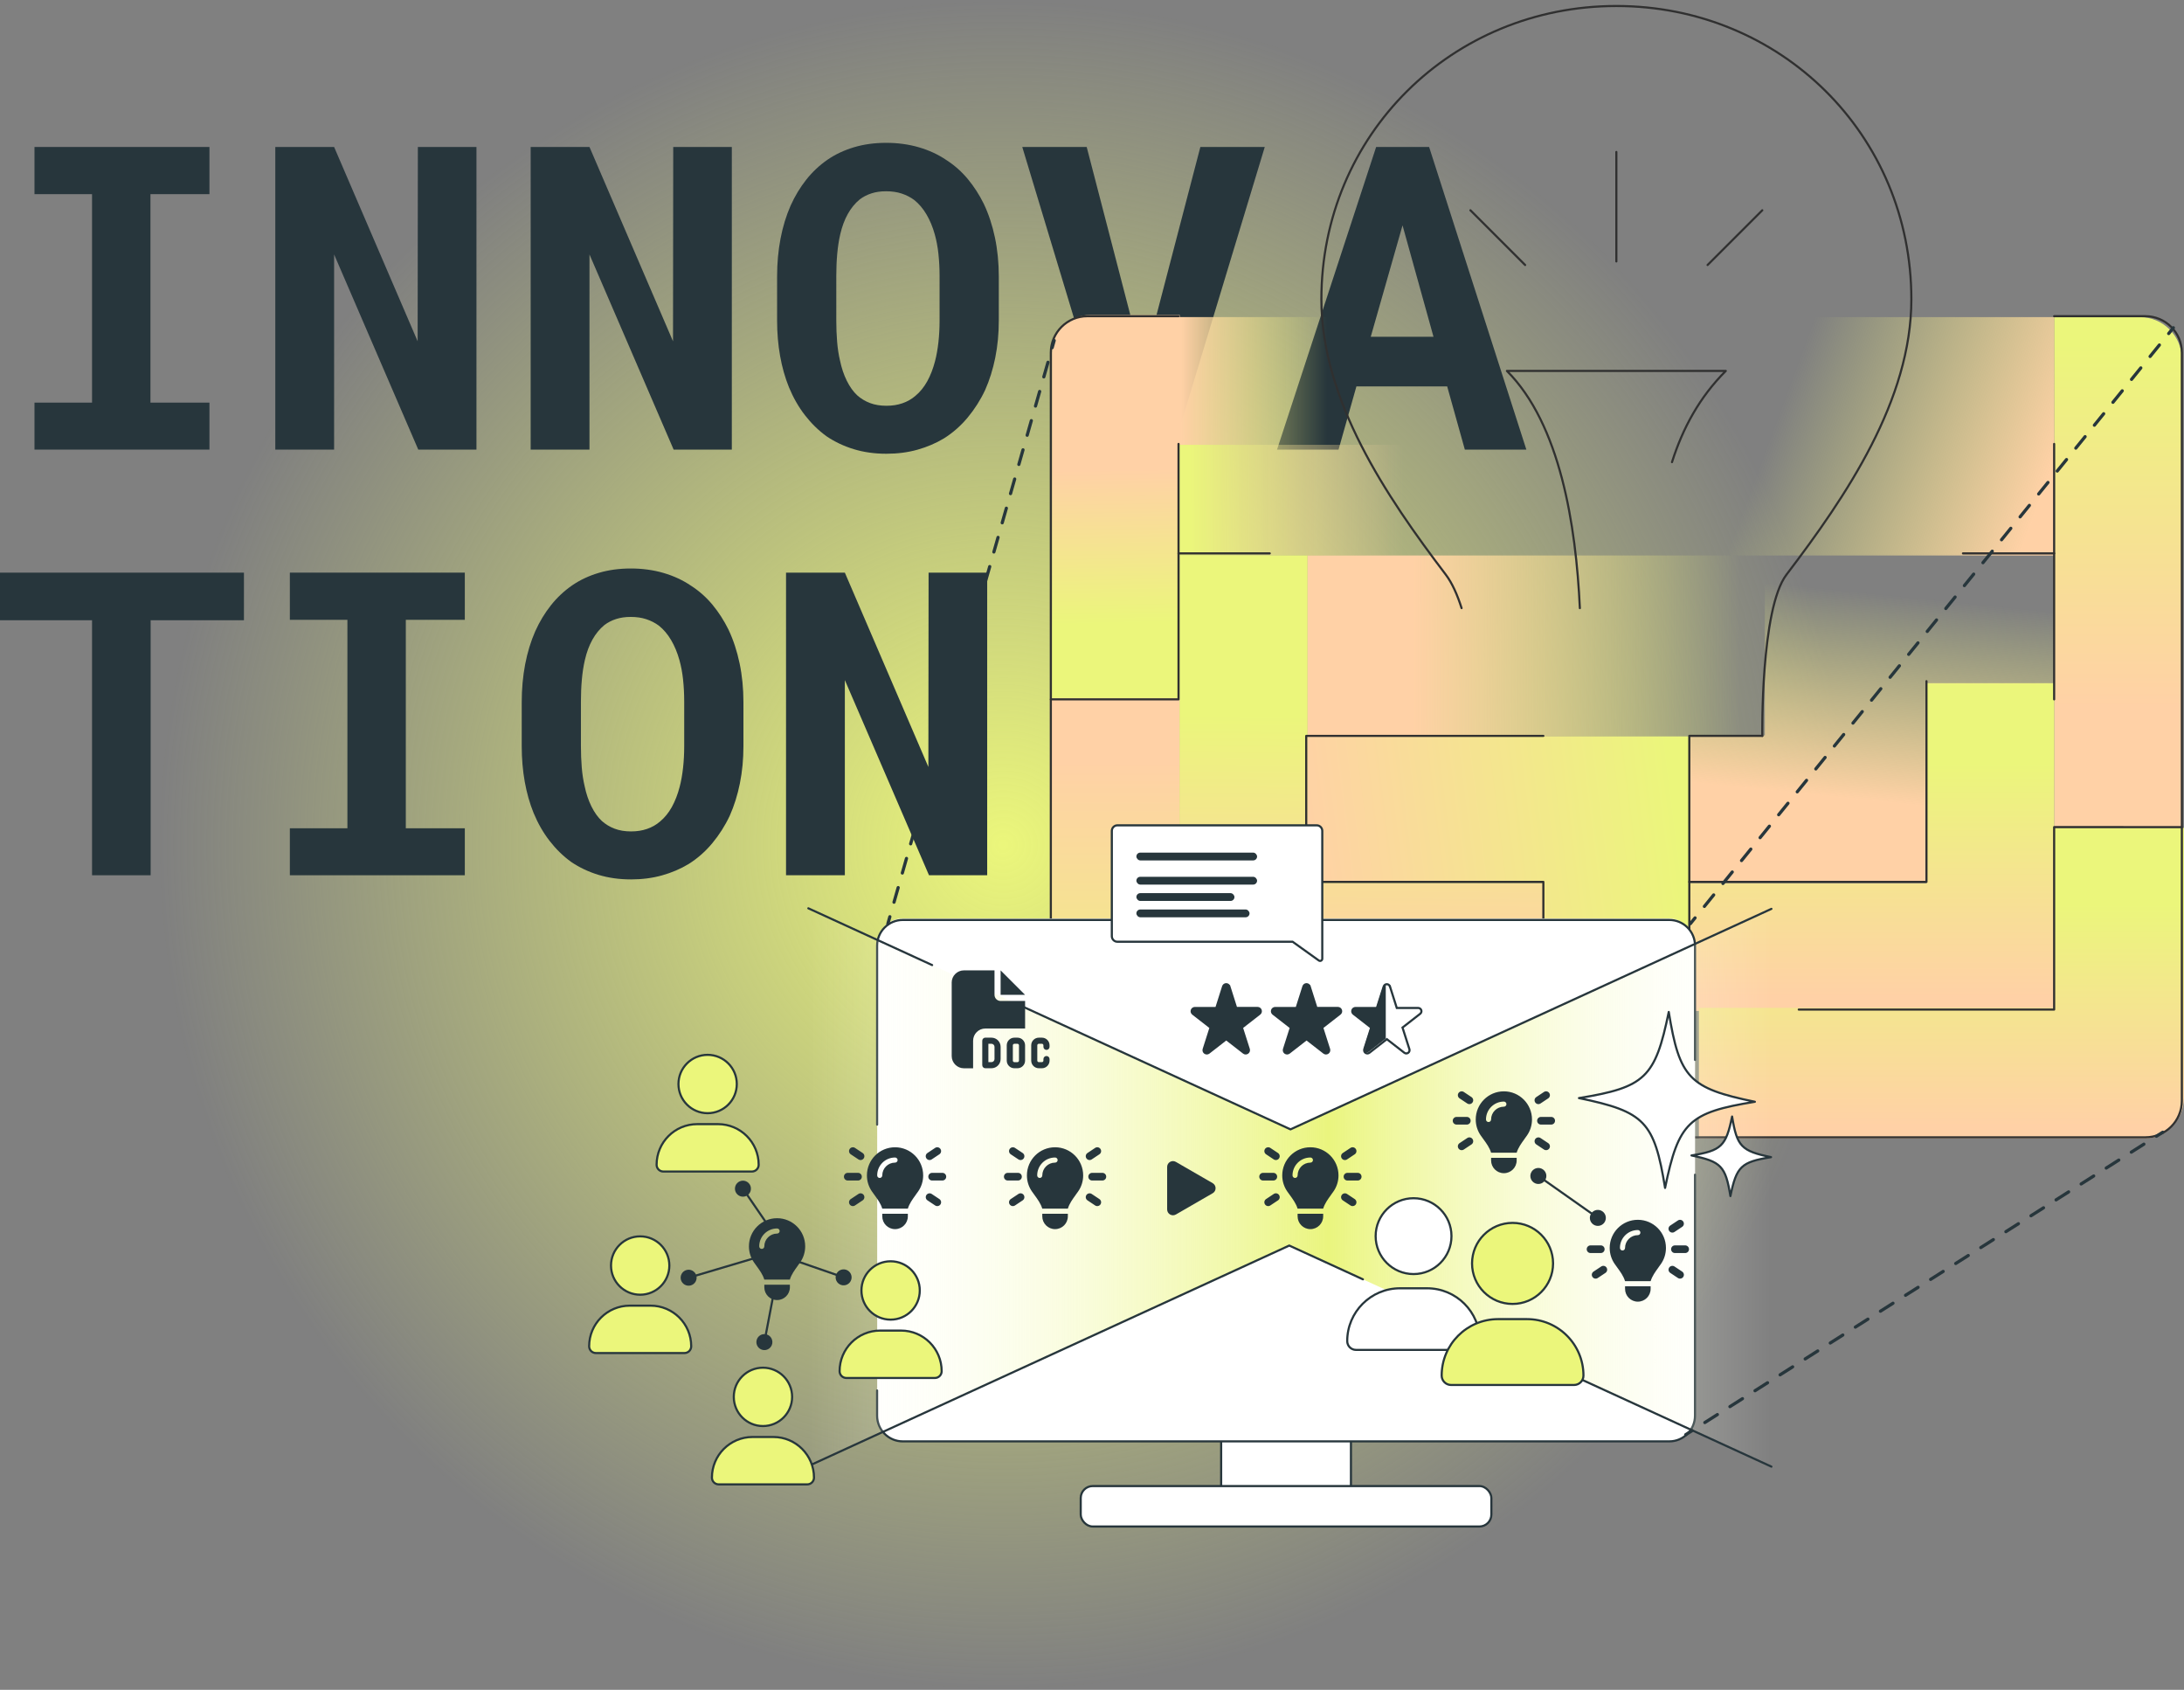 <svg xmlns="http://www.w3.org/2000/svg" xmlns:xlink="http://www.w3.org/1999/xlink" xmlns:i="http://ns.adobe.com/AdobeIllustrator/10.0/" id="Ebene_1" data-name="Ebene 1" viewBox="0 0 1026.46 794"><rect x="0" y="0" width="1026.46" height="794" fill="#808080" stroke="none"/><defs><style>      .cls-1 {        fill: url(#Unbenannter_Verlauf_36-2);      }      .cls-1, .cls-2, .cls-3, .cls-4, .cls-5, .cls-6, .cls-7, .cls-8, .cls-9, .cls-10, .cls-11, .cls-12, .cls-13, .cls-14, .cls-15, .cls-16 {        stroke-width: 0px;      }      .cls-2 {        fill: url(#Unbenannter_Verlauf_36-4);      }      .cls-3 {        fill: url(#Unbenannter_Verlauf_36-3);      }      .cls-4 {        fill: url(#Unbenannter_Verlauf_44-2);      }      .cls-5 {        fill: url(#Unbenannter_Verlauf_44-3);      }      .cls-17, .cls-18, .cls-19, .cls-20, .cls-21, .cls-22, .cls-23, .cls-24, .cls-25, .cls-26, .cls-27 {        stroke: #27363c;      }      .cls-17, .cls-20, .cls-23, .cls-24, .cls-26 {        stroke-miterlimit: 10;      }      .cls-17, .cls-6 {        fill: #27363c;      }      .cls-18, .cls-28, .cls-19, .cls-20, .cls-21, .cls-22, .cls-25, .cls-26 {        fill: none;      }      .cls-18, .cls-28, .cls-19, .cls-20, .cls-21, .cls-22, .cls-25, .cls-27 {        stroke-linecap: round;      }      .cls-18, .cls-28, .cls-19, .cls-21, .cls-22, .cls-25, .cls-27 {        stroke-linejoin: round;      }      .cls-18, .cls-19, .cls-21, .cls-25 {        stroke-width: 1.5px;      }      .cls-28 {        stroke: #303030;      }      .cls-19 {        stroke-dasharray: 0 0 6.93 6.93;      }      .cls-7 {        fill: url(#Unbenannter_Verlauf_8_Kopie);      }      .cls-21 {        stroke-dasharray: 0 0 6.98 6.98;      }      .cls-23, .cls-16, .cls-27 {        fill: #fff;      }      .cls-24 {        fill: #ebf67b;      }      .cls-8 {        fill: url(#Unbenannter_Verlauf_58);      }      .cls-9 {        fill: url(#Unbenannter_Verlauf_51);      }      .cls-10 {        fill: url(#Unbenannter_Verlauf_59);      }      .cls-11 {        fill: url(#Unbenannter_Verlauf_44);      }      .cls-12 {        fill: url(#Unbenannter_Verlauf_46);      }      .cls-13 {        fill: url(#Unbenannter_Verlauf_49);      }      .cls-14 {        fill: url(#Unbenannter_Verlauf_35);      }      .cls-15 {        fill: url(#Unbenannter_Verlauf_36);      }      .cls-25 {        stroke-dasharray: 0 0 7.13 7.13;      }    </style><radialGradient id="Unbenannter_Verlauf_8_Kopie" data-name="Unbenannter Verlauf 8 Kopie" cx="471.46" cy="397" fx="471.46" fy="397" r="397" gradientUnits="userSpaceOnUse"><stop offset="0" stop-color="#ebf67b"></stop><stop offset="1" stop-color="#ebf67b" stop-opacity="0"></stop></radialGradient><linearGradient id="Unbenannter_Verlauf_44" data-name="Unbenannter Verlauf 44" x1="3194.45" y1="2911.03" x2="3194.45" y2="3064.38" gradientTransform="translate(-2472.99 -2703.99)" gradientUnits="userSpaceOnUse"><stop offset="0" stop-color="#ebf67b" stop-opacity="0"></stop><stop offset="1" stop-color="#ffd1a6"></stop></linearGradient><linearGradient id="Unbenannter_Verlauf_36" data-name="Unbenannter Verlauf 36" x1="525.47" y1="293.17" x2="524.14" y2="220.49" gradientUnits="userSpaceOnUse"><stop offset="0" stop-color="#ebf67b"></stop><stop offset="1" stop-color="#ffd1a6"></stop></linearGradient><linearGradient id="Unbenannter_Verlauf_49" data-name="Unbenannter Verlauf 49" x1="2978.95" y1="2884.08" x2="2978.95" y2="2970.78" gradientTransform="translate(-2365.99 -2733.99)" gradientUnits="userSpaceOnUse"><stop offset=".21" stop-color="#ebf67b" stop-opacity="0"></stop><stop offset="1" stop-color="#ffd1a6"></stop></linearGradient><linearGradient id="Unbenannter_Verlauf_51" data-name="Unbenannter Verlauf 51" x1="559.16" y1="235" x2="659.55" y2="235" gradientUnits="userSpaceOnUse"><stop offset="0" stop-color="#ebf67b"></stop><stop offset="1" stop-color="#ffd1a6" stop-opacity="0"></stop></linearGradient><linearGradient id="Unbenannter_Verlauf_36-2" data-name="Unbenannter Verlauf 36" x1="995.46" y1="160.83" x2="995.46" y2="332.8" xlink:href="#Unbenannter_Verlauf_36"></linearGradient><linearGradient id="Unbenannter_Verlauf_44-2" data-name="Unbenannter Verlauf 44" x1="837.34" y1="190.35" x2="958.85" y2="235.29" gradientTransform="matrix(1,0,0,1,0,0)" xlink:href="#Unbenannter_Verlauf_44"></linearGradient><linearGradient id="Unbenannter_Verlauf_46" data-name="Unbenannter Verlauf 46" x1="879.96" y1="358.55" x2="879.96" y2="468.9" gradientUnits="userSpaceOnUse"><stop offset="0" stop-color="#ebf67b"></stop><stop offset="1" stop-color="#ffd1a6"></stop></linearGradient><linearGradient id="Unbenannter_Verlauf_44-3" data-name="Unbenannter Verlauf 44" x1="885.52" y1="279.24" x2="875.6" y2="376" gradientTransform="matrix(1,0,0,1,0,0)" xlink:href="#Unbenannter_Verlauf_44"></linearGradient><linearGradient id="Unbenannter_Verlauf_36-3" data-name="Unbenannter Verlauf 36" x1="611.46" y1="513.01" x2="611.46" y2="357.92" xlink:href="#Unbenannter_Verlauf_36"></linearGradient><linearGradient id="Unbenannter_Verlauf_59" data-name="Unbenannter Verlauf 59" x1="641.82" y1="336.36" x2="640.45" y2="455.81" gradientUnits="userSpaceOnUse"><stop offset="0" stop-color="#ebf67b"></stop><stop offset="1" stop-color="#ffd1a6"></stop></linearGradient><linearGradient id="Unbenannter_Verlauf_36-4" data-name="Unbenannter Verlauf 36" x1="912.46" y1="424.6" x2="912.46" y2="529.22" xlink:href="#Unbenannter_Verlauf_36"></linearGradient><linearGradient id="Unbenannter_Verlauf_58" data-name="Unbenannter Verlauf 58" x1="789.62" y1="392.36" x2="614.18" y2="414.29" gradientUnits="userSpaceOnUse"><stop offset="0" stop-color="#ebf67b"></stop><stop offset="1" stop-color="#ffd1a6"></stop></linearGradient><linearGradient id="Unbenannter_Verlauf_35" data-name="Unbenannter Verlauf 35" x1="379.91" y1="557.95" x2="832.55" y2="557.95" gradientUnits="userSpaceOnUse"><stop offset="0" stop-color="#fff" stop-opacity="0"></stop><stop offset=".54" stop-color="#eaf57e"></stop><stop offset="1" stop-color="#fff" stop-opacity="0"></stop></linearGradient></defs><circle class="cls-7" cx="471.46" cy="397" r="397"></circle><g><path class="cls-6" d="M98.44,69.06v22.17h-27.73v97.95h27.73v22.07H16.21v-22.07h27.05v-97.95h-27.05v-22.17h82.23Z"></path><path class="cls-6" d="M196.58,211.25l-39.55-91.7v91.7h-27.64V69.06h27.64l39.26,91.31.1-91.31h27.54v142.19h-27.34Z"></path><path class="cls-6" d="M316.6,211.25l-39.55-91.7v91.7h-27.64V69.06h27.64l39.26,91.31.1-91.31h27.54v142.19h-27.34Z"></path><path class="cls-6" d="M467.77,168.04c-1.11,5.5-2.7,10.6-4.79,15.28-2.21,4.69-4.95,8.98-8.2,12.89-3.26,3.91-6.97,7.16-11.13,9.77-3.78,2.28-7.93,4.05-12.45,5.32-4.53,1.27-9.39,1.9-14.6,1.9-5.53,0-10.64-.72-15.33-2.15s-8.95-3.45-12.79-6.05c-3.78-2.73-7.16-6.04-10.16-9.91-3-3.87-5.5-8.25-7.52-13.13-1.82-4.49-3.21-9.38-4.15-14.65-.94-5.27-1.42-10.84-1.42-16.7v-20.7c0-6.25.54-12.17,1.61-17.77,1.07-5.6,2.65-10.77,4.74-15.53,2.02-4.49,4.48-8.56,7.37-12.21,2.9-3.65,6.23-6.77,10.01-9.38,3.71-2.54,7.88-4.49,12.5-5.86,4.62-1.37,9.63-2.05,15.04-2.05s10.6.7,15.38,2.1c4.79,1.4,9.1,3.4,12.94,6.01,3.84,2.47,7.21,5.47,10.11,8.98,2.9,3.52,5.39,7.39,7.47,11.62,2.28,4.82,4.02,10.09,5.22,15.82,1.2,5.73,1.81,11.82,1.81,18.26v20.7c0,6.12-.55,11.93-1.66,17.43ZM441.06,119.31c-.36-3.29-.93-6.33-1.71-9.13-.98-3.52-2.28-6.66-3.91-9.42-1.63-2.77-3.55-5.03-5.76-6.79-1.76-1.3-3.73-2.31-5.91-3.03-2.18-.72-4.61-1.07-7.28-1.07s-4.83.33-6.88.98c-2.05.65-3.89,1.6-5.52,2.83-2.21,1.82-4.09,4.1-5.62,6.84-1.53,2.73-2.72,5.92-3.56,9.57-.65,2.8-1.12,5.86-1.42,9.18s-.44,6.8-.44,10.45v20.9c0,3.45.13,6.77.39,9.96.26,3.19.72,6.15,1.37,8.89.72,3.45,1.77,6.59,3.17,9.42,1.4,2.83,3.04,5.13,4.93,6.88,1.76,1.56,3.76,2.77,6.01,3.61,2.25.85,4.8,1.27,7.67,1.27s5.24-.39,7.52-1.17c2.28-.78,4.3-1.92,6.05-3.42,2.21-1.82,4.08-4.12,5.62-6.88,1.53-2.77,2.75-5.91,3.66-9.42.72-2.73,1.25-5.73,1.61-8.98.36-3.25.54-6.64.54-10.16v-20.9c0-3.65-.18-7.11-.54-10.4Z"></path><path class="cls-6" d="M480.47,69.06h30.27l24.12,92.87,2.44,9.57,2.64-9.67,24.22-92.77h30.27l-43.07,142.19h-27.93l-42.97-142.19Z"></path><path class="cls-6" d="M637.5,181.56l-8.4,29.69h-28.91l46.58-142.19h24.9l45.7,142.19h-28.91l-8.3-29.69h-42.68ZM673.73,158.23l-14.55-52.34-14.94,52.34h29.49Z"></path><path class="cls-6" d="M70.8,291.43v119.82h-27.54v-119.82H0v-22.36h114.65v22.36h-43.85Z"></path><path class="cls-6" d="M218.46,269.06v22.17h-27.73v97.95h27.73v22.07h-82.23v-22.07h27.05v-97.95h-27.05v-22.17h82.23Z"></path><path class="cls-6" d="M347.75,368.04c-1.11,5.5-2.7,10.6-4.79,15.28-2.21,4.69-4.95,8.98-8.2,12.89-3.26,3.91-6.97,7.16-11.13,9.77-3.78,2.28-7.93,4.05-12.45,5.32-4.53,1.27-9.39,1.9-14.6,1.9-5.53,0-10.64-.72-15.33-2.15s-8.95-3.45-12.79-6.05c-3.78-2.73-7.16-6.04-10.16-9.91-3-3.87-5.5-8.25-7.52-13.13-1.82-4.49-3.21-9.38-4.15-14.65-.94-5.27-1.42-10.84-1.42-16.7v-20.7c0-6.25.54-12.17,1.61-17.77,1.07-5.6,2.65-10.77,4.74-15.53,2.02-4.49,4.48-8.56,7.37-12.21,2.9-3.65,6.23-6.77,10.01-9.38,3.71-2.54,7.88-4.49,12.5-5.86,4.62-1.37,9.63-2.05,15.04-2.05s10.6.7,15.38,2.1c4.79,1.4,9.1,3.4,12.94,6.01,3.84,2.47,7.21,5.47,10.11,8.98,2.9,3.52,5.39,7.39,7.47,11.62,2.28,4.82,4.02,10.09,5.22,15.82,1.2,5.73,1.81,11.82,1.81,18.26v20.7c0,6.12-.55,11.93-1.66,17.43ZM321.04,319.31c-.36-3.29-.93-6.33-1.71-9.13-.98-3.52-2.28-6.66-3.91-9.42-1.63-2.77-3.55-5.03-5.76-6.79-1.76-1.3-3.73-2.31-5.91-3.03-2.18-.72-4.61-1.07-7.28-1.07s-4.83.33-6.88.98c-2.05.65-3.89,1.6-5.52,2.83-2.21,1.82-4.09,4.1-5.62,6.84-1.53,2.73-2.72,5.92-3.56,9.57-.65,2.8-1.12,5.86-1.42,9.18s-.44,6.8-.44,10.45v20.9c0,3.45.13,6.77.39,9.96.26,3.19.72,6.15,1.37,8.89.72,3.45,1.77,6.59,3.17,9.42,1.4,2.83,3.04,5.13,4.93,6.88,1.76,1.56,3.76,2.77,6.01,3.61,2.25.85,4.8,1.27,7.67,1.27s5.24-.39,7.52-1.17c2.28-.78,4.3-1.92,6.05-3.42,2.21-1.82,4.08-4.12,5.62-6.88,1.53-2.77,2.75-5.91,3.66-9.42.72-2.73,1.25-5.73,1.61-8.98.36-3.25.54-6.64.54-10.16v-20.9c0-3.65-.18-7.11-.54-10.4Z"></path><path class="cls-6" d="M436.62,411.25l-39.55-91.7v91.7h-27.64v-142.19h27.64l39.26,91.31.1-91.31h27.54v142.19h-27.34Z"></path></g><g><rect class="cls-11" x="678.96" y="196.5" width="85" height="214" transform="translate(1024.96 -417.96) rotate(90)"></rect><path class="cls-15" d="M512.26,148h42.2v180h-60v-162.2c0-9.83,7.98-17.8,17.8-17.8Z"></path><path class="cls-13" d="M582.96,118.5h40.26c10.9,0,19.74,8.85,19.74,19.74v101.26h-60v-121h0Z" transform="translate(791.96 -433.96) rotate(90)"></path><rect class="cls-9" x="553.46" y="209" width="197" height="52"></rect><path class="cls-1" d="M965.46,149h40.26c10.9,0,19.74,8.85,19.74,19.74v220.26h-60v-240h0Z"></path><rect class="cls-4" x="788.46" y="149" width="177" height="112"></rect><polygon class="cls-12" points="905.46 321 905.46 415 794.46 415 794.46 475 905.46 475 948.46 475 965.46 475 965.46 321 905.46 321"></polygon><polygon class="cls-5" points="965.46 261 829.46 261 829.46 275.09 829.46 321.39 829.46 345.55 794.46 345.55 794.46 414 829.46 414 868.46 414 905.46 414 905.46 321.39 965.46 321.39 965.46 261"></polygon><polygon class="cls-3" points="554.49 477.13 554.49 328 493.46 328 493.46 536 513.81 536 554.49 536 729.46 536 729.46 477.13 554.49 477.13"></polygon><polygon class="cls-10" points="614.46 415 614.46 261 554.46 261 554.46 475 559.46 475 614.46 475 728.46 475 728.46 415 614.46 415"></polygon><path class="cls-2" d="M965.46,389v84.58h-167v61.42h208.92c10.54,0,19.08-8.6,19.08-19.21v-126.79h-61Z"></path><polygon class="cls-8" points="614.46 346 614.46 414 725.46 414 725.46 460 794.46 460 794.46 414 794.46 392 794.46 346 614.46 346"></polygon><g id="creative_solutions" data-name="creative solutions"><g><g><g><line class="cls-28" x1="759.67" y1="71.4" x2="759.67" y2="122.84"></line><line class="cls-28" x1="691.08" y1="98.8" x2="716.8" y2="124.52"></line><line class="cls-28" x1="828.26" y1="98.8" x2="802.54" y2="124.52"></line></g><path class="cls-28" d="M686.93,285.73c-1.96-6.16-4.4-11.74-7.41-15.71-28.04-36.86-58.48-81.95-58.48-129.4,0-77.25,61.39-137.8,138.64-137.8s138.64,60.56,138.64,137.8c0,47.45-30.66,92.54-58.7,129.4-12.22,16.06-11.35,75.74-11.35,75.74"></path></g><path class="cls-28" d="M742.52,285.74c-1.83-39.11-9.26-86.42-34.29-111.46h102.88c-12.34,12.34-20.24,26.89-25.29,42.87"></path></g><g><path class="cls-28" d="M553.9,148.57h-42.87c-9.47,0-17.15,7.68-17.15,17.15v351.52c0,9.47,7.68,17.15,17.15,17.15h214.34v-120.03h-111.46v-68.59h111.46"></path><polyline class="cls-28" points="596.77 260.02 553.9 260.02 553.9 328.61 493.89 328.61"></polyline><polyline class="cls-28" points="665.36 474.36 553.9 474.36 553.9 388.63"></polyline><path class="cls-28" d="M965.43,148.57h42.87c9.47,0,17.15,7.68,17.15,17.15v351.52c0,9.47-7.68,17.15-17.15,17.15h-214.34v-120.03h111.46v-94.31"></path><polyline class="cls-28" points="965.43 328.61 965.43 260.02 922.57 260.02"></polyline><polyline class="cls-28" points="845.4 474.36 965.43 474.36 965.43 388.62 1025.45 388.63"></polyline><polyline class="cls-28" points="793.96 414.35 793.96 345.76 828.26 345.76"></polyline><line class="cls-28" x1="553.9" y1="208.58" x2="553.9" y2="260.02"></line><line class="cls-28" x1="965.43" y1="208.58" x2="965.43" y2="260.02"></line></g></g></g><rect class="cls-16" x="412.27" y="431.58" width="384.4" height="245" rx="12.08" ry="12.08"></rect><rect class="cls-23" x="573.93" y="659.25" width="61" height="48"></rect><rect class="cls-23" x="507.93" y="698.25" width="193" height="19" rx="5.62" ry="5.62"></rect><path class="cls-27" d="M796.63,551.94v113.23c0,6.67-5.41,12.08-12.08,12.08h-360.24c-6.67,0-12.08-5.41-12.08-12.08v-11.85"></path><path class="cls-27" d="M412.24,528.42v-84.09c0-6.67,5.41-12.08,12.08-12.08h360.24c6.67,0,12.08,5.41,12.08,12.08v53.69"></path><polygon class="cls-14" points="832.55 427.04 606.52 530.65 379.91 426.78 379.91 557.95 379.91 688.86 605.94 585.24 832.55 689.12 832.55 557.95 832.55 427.04"></polygon><g><polyline class="cls-22" points="438.09 453.45 432.62 450.94 429.03 449.29 379.91 426.78"></polyline><polyline class="cls-22" points="832.55 427.04 606.52 530.65 480.49 472.88"></polyline><line class="cls-22" x1="740.56" y1="646.95" x2="832.55" y2="689.12"></line><polyline class="cls-22" points="379.91 688.86 605.94 585.24 640.56 601.11"></polyline></g><path class="cls-24" d="M332.58,523.05c7.57,0,13.71-6.14,13.71-13.71s-6.14-13.71-13.71-13.71-13.71,6.14-13.71,13.71,6.14,13.71,13.71,13.71ZM327.69,528.19c-10.55,0-19.09,8.55-19.09,19.09,0,1.76,1.42,3.18,3.18,3.18h41.61c1.76,0,3.18-1.42,3.18-3.18,0-10.55-8.55-19.09-19.09-19.09h-9.79Z"></path><path class="cls-24" d="M300.88,608.34c7.57,0,13.71-6.14,13.71-13.71s-6.14-13.71-13.71-13.71-13.71,6.14-13.71,13.71,6.14,13.71,13.71,13.71ZM295.98,613.48c-10.55,0-19.09,8.55-19.09,19.09,0,1.76,1.42,3.18,3.18,3.18h41.61c1.76,0,3.18-1.42,3.18-3.18,0-10.55-8.55-19.09-19.09-19.09h-9.79Z"></path><path class="cls-24" d="M418.58,620.05c7.57,0,13.71-6.14,13.71-13.71s-6.14-13.71-13.71-13.71-13.71,6.14-13.71,13.71,6.14,13.71,13.71,13.71ZM413.69,625.19c-10.55,0-19.09,8.55-19.09,19.09,0,1.76,1.42,3.18,3.18,3.18h41.61c1.76,0,3.18-1.42,3.18-3.18,0-10.55-8.55-19.09-19.09-19.09h-9.79Z"></path><path class="cls-24" d="M358.58,670.05c7.57,0,13.71-6.14,13.71-13.71s-6.14-13.71-13.71-13.71-13.71,6.14-13.71,13.71,6.14,13.71,13.71,13.71ZM353.69,675.19c-10.55,0-19.09,8.55-19.09,19.09,0,1.76,1.42,3.18,3.18,3.18h41.61c1.76,0,3.18-1.42,3.18-3.18,0-10.55-8.55-19.09-19.09-19.09h-9.79Z"></path><path class="cls-6" d="M401.84,539.36l3.61,2.4c.83.56,1.05,1.68.5,2.5-.55.83-1.68,1.05-2.5.5l-3.61-2.4c-.83-.56-1.05-1.68-.5-2.5s1.68-1.05,2.5-.5ZM441.5,542.36l-3.61,2.4c-.83.56-1.95.33-2.5-.5-.56-.83-.33-1.95.5-2.5l3.61-2.4c.83-.56,1.95-.33,2.5.5.56.83.33,1.95-.5,2.5ZM398.44,551.08h4.81c1,0,1.8.8,1.8,1.8s-.8,1.8-1.8,1.8h-4.81c-1,0-1.8-.8-1.8-1.8s.8-1.8,1.8-1.8ZM438.1,551.08h4.81c1,0,1.8.8,1.8,1.8s-.8,1.8-1.8,1.8h-4.81c-1,0-1.8-.8-1.8-1.8s.8-1.8,1.8-1.8ZM405.45,564l-3.61,2.4c-.83.56-1.95.33-2.5-.5-.56-.83-.33-1.95.5-2.5l3.61-2.4c.83-.56,1.95-.33,2.5.5s.33,1.95-.5,2.5ZM437.9,561l3.61,2.4c.83.56,1.05,1.68.5,2.5s-1.68,1.05-2.5.5l-3.61-2.4c-.83-.56-1.05-1.68-.5-2.5s1.68-1.05,2.5-.5ZM430.38,561.43c-1.49,2.04-2.98,4.09-3.7,6.47h-12.02c-.72-2.4-2.22-4.44-3.7-6.47h0c-.39-.53-.78-1.07-1.16-1.61-1.49-2.14-2.36-4.74-2.36-7.54,0-7.3,5.92-13.22,13.22-13.22s13.22,5.92,13.22,13.22c0,2.8-.87,5.4-2.36,7.53-.38.54-.77,1.07-1.16,1.61h0ZM426.68,571.51c0,3.32-2.69,6.01-6.01,6.01s-6.01-2.69-6.01-6.01v-1.2h12.02v1.2ZM420.67,546.27c.66,0,1.2-.54,1.2-1.2s-.54-1.2-1.2-1.2c-4.65,0-8.41,3.76-8.41,8.41,0,.66.54,1.2,1.2,1.2s1.2-.54,1.2-1.2c0-3.32,2.69-6.01,6.01-6.01Z"></path><path class="cls-6" d="M374.93,594.76c-1.49,2.04-2.98,4.09-3.7,6.47h-12.02c-.72-2.4-2.22-4.44-3.7-6.47h0c-.39-.53-.78-1.07-1.16-1.61-1.49-2.14-2.36-4.74-2.36-7.54,0-7.3,5.92-13.22,13.22-13.22s13.22,5.92,13.22,13.22c0,2.8-.87,5.4-2.36,7.53-.38.54-.77,1.07-1.16,1.61h0ZM371.24,604.84c0,3.32-2.69,6.01-6.01,6.01s-6.01-2.69-6.01-6.01v-1.2h12.02v1.2ZM365.23,579.61c.66,0,1.2-.54,1.2-1.2s-.54-1.2-1.2-1.2c-4.65,0-8.41,3.76-8.41,8.41,0,.66.54,1.2,1.2,1.2s1.2-.54,1.2-1.2c0-3.32,2.69-6.01,6.01-6.01Z"></path><path class="cls-6" d="M477.04,539.36l3.61,2.4c.83.56,1.05,1.68.5,2.5-.55.83-1.68,1.05-2.5.5l-3.61-2.4c-.83-.56-1.05-1.68-.5-2.5s1.68-1.05,2.5-.5ZM516.71,542.36l-3.61,2.4c-.83.56-1.95.33-2.5-.5s-.33-1.95.5-2.5l3.61-2.4c.83-.56,1.95-.33,2.5.5.56.83.33,1.95-.5,2.5ZM473.64,551.08h4.81c1,0,1.8.8,1.8,1.8s-.8,1.8-1.8,1.8h-4.81c-1,0-1.8-.8-1.8-1.8s.8-1.8,1.8-1.8ZM513.3,551.08h4.81c1,0,1.8.8,1.8,1.8s-.8,1.8-1.8,1.8h-4.81c-1,0-1.8-.8-1.8-1.8s.8-1.8,1.8-1.8ZM480.65,564l-3.61,2.4c-.83.56-1.95.33-2.5-.5-.56-.83-.33-1.95.5-2.5l3.61-2.4c.83-.56,1.95-.33,2.5.5s.33,1.95-.5,2.5ZM513.1,561l3.61,2.4c.83.56,1.05,1.68.5,2.5s-1.68,1.05-2.5.5l-3.61-2.4c-.83-.56-1.05-1.68-.5-2.5s1.68-1.05,2.5-.5ZM505.58,561.43c-1.49,2.04-2.98,4.09-3.7,6.47h-12.02c-.72-2.4-2.22-4.44-3.7-6.47h0c-.39-.53-.78-1.07-1.16-1.61-1.49-2.14-2.36-4.74-2.36-7.54,0-7.3,5.92-13.22,13.22-13.22s13.22,5.92,13.22,13.22c0,2.8-.87,5.4-2.36,7.53-.38.54-.77,1.07-1.16,1.61h0ZM501.88,571.51c0,3.32-2.69,6.01-6.01,6.01s-6.01-2.69-6.01-6.01v-1.2h12.02v1.2ZM495.88,546.27c.66,0,1.2-.54,1.2-1.2s-.54-1.2-1.2-1.2c-4.65,0-8.41,3.76-8.41,8.41,0,.66.54,1.2,1.2,1.2s1.2-.54,1.2-1.2c0-3.32,2.69-6.01,6.01-6.01Z"></path><path class="cls-6" d="M597.04,539.36l3.61,2.4c.83.56,1.05,1.68.5,2.5-.55.83-1.68,1.05-2.5.5l-3.61-2.4c-.83-.56-1.05-1.68-.5-2.5s1.68-1.05,2.5-.5ZM636.71,542.36l-3.61,2.4c-.83.56-1.95.33-2.5-.5s-.33-1.95.5-2.5l3.61-2.4c.83-.56,1.95-.33,2.5.5.56.83.33,1.95-.5,2.5ZM593.64,551.08h4.81c1,0,1.8.8,1.8,1.8s-.8,1.8-1.8,1.8h-4.81c-1,0-1.8-.8-1.8-1.8s.8-1.8,1.8-1.8ZM633.3,551.08h4.81c1,0,1.8.8,1.8,1.8s-.8,1.8-1.8,1.8h-4.81c-1,0-1.8-.8-1.8-1.8s.8-1.8,1.8-1.8ZM600.65,564l-3.61,2.4c-.83.56-1.95.33-2.5-.5-.56-.83-.33-1.95.5-2.5l3.61-2.4c.83-.56,1.95-.33,2.5.5s.33,1.95-.5,2.5ZM633.1,561l3.61,2.4c.83.56,1.05,1.68.5,2.5s-1.68,1.05-2.5.5l-3.61-2.4c-.83-.56-1.05-1.68-.5-2.5s1.68-1.05,2.5-.5ZM625.58,561.43c-1.49,2.04-2.98,4.09-3.7,6.47h-12.02c-.72-2.4-2.22-4.44-3.7-6.47h0c-.39-.53-.78-1.07-1.16-1.61-1.49-2.14-2.36-4.74-2.36-7.54,0-7.3,5.92-13.22,13.22-13.22s13.22,5.92,13.22,13.22c0,2.8-.87,5.4-2.36,7.53-.38.54-.77,1.07-1.16,1.61h0ZM621.88,571.51c0,3.32-2.69,6.01-6.01,6.01s-6.01-2.69-6.01-6.01v-1.2h12.02v1.2ZM615.88,546.27c.66,0,1.2-.54,1.2-1.2s-.54-1.2-1.2-1.2c-4.65,0-8.41,3.76-8.41,8.41,0,.66.54,1.2,1.2,1.2s1.2-.54,1.2-1.2c0-3.32,2.69-6.01,6.01-6.01Z"></path><path class="cls-6" d="M687.98,513.08l3.61,2.4c.83.56,1.05,1.68.5,2.5-.55.83-1.68,1.05-2.5.5l-3.61-2.4c-.83-.56-1.05-1.68-.5-2.5s1.68-1.05,2.5-.5ZM727.64,516.08l-3.61,2.4c-.83.56-1.95.33-2.5-.5s-.33-1.95.5-2.5l3.61-2.4c.83-.56,1.95-.33,2.5.5.56.83.33,1.95-.5,2.5ZM684.58,524.8h4.81c1,0,1.8.8,1.8,1.8s-.8,1.8-1.8,1.8h-4.81c-1,0-1.8-.8-1.8-1.8s.8-1.8,1.8-1.8ZM724.24,524.8h4.81c1,0,1.8.8,1.8,1.8s-.8,1.8-1.8,1.8h-4.81c-1,0-1.8-.8-1.8-1.8s.8-1.8,1.8-1.8ZM691.59,537.72l-3.61,2.4c-.83.56-1.95.33-2.5-.5-.56-.83-.33-1.95.5-2.5l3.61-2.4c.83-.56,1.95-.33,2.5.5s.33,1.95-.5,2.5ZM724.04,534.72l3.61,2.4c.83.56,1.05,1.68.5,2.5s-1.68,1.05-2.5.5l-3.61-2.4c-.83-.56-1.05-1.68-.5-2.5s1.68-1.05,2.5-.5ZM716.52,535.15c-1.49,2.04-2.98,4.09-3.7,6.47h-12.02c-.72-2.4-2.22-4.44-3.7-6.47h0c-.39-.53-.78-1.07-1.16-1.61-1.49-2.14-2.36-4.74-2.36-7.54,0-7.3,5.92-13.22,13.22-13.22s13.22,5.92,13.22,13.22c0,2.8-.87,5.4-2.36,7.53-.38.54-.77,1.07-1.16,1.61h0ZM712.82,545.23c0,3.32-2.69,6.01-6.01,6.01s-6.01-2.69-6.01-6.01v-1.2h12.02v1.2ZM706.81,519.99c.66,0,1.2-.54,1.2-1.2s-.54-1.2-1.2-1.2c-4.65,0-8.41,3.76-8.41,8.41,0,.66.54,1.2,1.2,1.2s1.2-.54,1.2-1.2c0-3.32,2.69-6.01,6.01-6.01Z"></path><path class="cls-6" d="M790.6,576.45l-3.61,2.4c-.83.56-1.95.33-2.5-.5s-.33-1.95.5-2.5l3.61-2.4c.83-.56,1.95-.33,2.5.5.56.83.33,1.95-.5,2.5ZM747.54,585.16h4.81c1,0,1.8.8,1.8,1.8s-.8,1.8-1.8,1.8h-4.81c-1,0-1.8-.8-1.8-1.8s.8-1.8,1.8-1.8ZM787.2,585.16h4.81c1,0,1.8.8,1.8,1.8s-.8,1.8-1.8,1.8h-4.81c-1,0-1.8-.8-1.8-1.8s.8-1.8,1.8-1.8ZM754.55,598.08l-3.61,2.4c-.83.56-1.95.33-2.5-.5-.56-.83-.33-1.95.5-2.5l3.61-2.4c.83-.56,1.95-.33,2.5.5s.33,1.95-.5,2.5ZM787,595.08l3.61,2.4c.83.56,1.05,1.68.5,2.5s-1.68,1.05-2.5.5l-3.61-2.4c-.83-.56-1.05-1.68-.5-2.5s1.68-1.05,2.5-.5ZM779.48,595.51c-1.49,2.04-2.98,4.09-3.7,6.47h-12.02c-.72-2.4-2.22-4.44-3.7-6.47h0c-.39-.53-.78-1.07-1.16-1.61-1.49-2.14-2.36-4.74-2.36-7.54,0-7.3,5.92-13.22,13.22-13.22s13.22,5.92,13.22,13.22c0,2.8-.87,5.4-2.36,7.53-.38.54-.77,1.07-1.16,1.61h0ZM775.78,605.59c0,3.32-2.69,6.01-6.01,6.01s-6.01-2.69-6.01-6.01v-1.2h12.02v1.2ZM769.77,580.35c.66,0,1.2-.54,1.2-1.2s-.54-1.2-1.2-1.2c-4.65,0-8.41,3.76-8.41,8.41,0,.66.54,1.2,1.2,1.2s1.2-.54,1.2-1.2c0-3.32,2.69-6.01,6.01-6.01Z"></path><path class="cls-6" d="M569.95,555.92l-17.3-9.99c-1.82-1.05-4.1.26-4.1,2.37v19.98c0,2.1,2.28,3.42,4.1,2.37l17.3-9.99c1.82-1.05,1.82-3.68,0-4.73Z"></path><path class="cls-23" d="M664.36,598.64c9.84,0,17.82-7.98,17.82-17.82s-7.98-17.82-17.82-17.82-17.82,7.98-17.82,17.82,7.98,17.82,17.82,17.82ZM658,605.32c-13.71,0-24.82,11.11-24.82,24.82,0,2.28,1.85,4.13,4.13,4.13h54.09c2.28,0,4.13-1.85,4.13-4.13,0-13.71-11.11-24.82-24.82-24.82h-12.72Z"></path><path class="cls-24" d="M710.89,612.67c10.52,0,19.04-8.52,19.04-19.04s-8.52-19.04-19.04-19.04-19.04,8.52-19.04,19.04,8.52,19.04,19.04,19.04ZM704.09,619.81c-14.65,0-26.52,11.87-26.52,26.52,0,2.44,1.98,4.42,4.42,4.42h57.8c2.44,0,4.42-1.98,4.42-4.42,0-14.65-11.87-26.52-26.52-26.52h-13.6Z"></path><g><line class="cls-20" x1="349.06" y1="558.36" x2="360.05" y2="574.41"></line><path class="cls-6" d="M346.07,560.64c-1.17-1.71-.73-4.05.98-5.23,1.71-1.17,4.05-.73,5.23.98,1.17,1.71.73,4.05-.98,5.23s-4.05.73-5.23-.98Z"></path></g><g><line class="cls-20" x1="323.47" y1="600.4" x2="363.14" y2="588.63"></line><path class="cls-6" d="M324.72,603.95c-1.99.59-4.08-.54-4.67-2.53-.59-1.99.54-4.08,2.53-4.67,1.99-.59,4.08.54,4.67,2.53.59,1.99-.54,4.08-2.53,4.67Z"></path></g><g><line class="cls-20" x1="359.22" y1="630.79" x2="363.47" y2="608.49"></line><path class="cls-6" d="M362.95,631.31c-.39,2.04-2.36,3.38-4.4,2.99s-3.38-2.36-2.99-4.4c.39-2.04,2.36-3.38,4.4-2.99s3.38,2.36,2.99,4.4Z"></path></g><g><line class="cls-20" x1="396.67" y1="600.24" x2="374.05" y2="592.41"></line><path class="cls-6" d="M397.72,596.63c1.96.68,3,2.82,2.32,4.78-.68,1.96-2.82,3-4.78,2.32-1.96-.68-3-2.82-2.32-4.78.68-1.96,2.82-3,4.78-2.32Z"></path></g><g><line class="cls-20" x1="751.13" y1="572.36" x2="722.86" y2="552.44"></line><path class="cls-6" d="M753.14,569.17c1.7,1.2,2.1,3.54.91,5.24s-3.54,2.1-5.24.91c-1.7-1.2-2.1-3.54-.91-5.24,1.2-1.7,3.54-2.1,5.24-.91Z"></path><path class="cls-6" d="M725.18,549.47c-1.7-1.2-4.04-.79-5.24.91s-.79,4.04.91,5.24c1.7,1.2,4.04.79,5.24-.91s.79-4.04-.91-5.24Z"></path></g><g><path class="cls-27" d="M784.3,475.47c5.06,31.13,9.59,35.85,40.48,42.21-31.13,5.06-35.85,9.59-42.21,40.48-5.06-31.13-9.59-35.85-40.48-42.21,31.13-5.06,35.85-9.59,42.21-40.48Z"></path><path class="cls-27" d="M814.07,524.61c2.29,14.07,4.33,16.21,18.3,19.09-14.07,2.29-16.21,4.33-19.09,18.3-2.29-14.07-4.33-16.21-18.3-19.09,14.07-2.29,16.21-4.33,19.09-18.3Z"></path></g><path class="cls-6" d="M447.28,461.69c0-3.17,2.58-5.75,5.75-5.75h14.38v11.5c0,1.59,1.28,2.88,2.88,2.88h11.5v12.94h-18.69c-3.17,0-5.75,2.58-5.75,5.75v12.94h-4.31c-3.17,0-5.75-2.58-5.75-5.75v-34.5ZM481.78,467.44h-11.5v-11.5l11.5,11.5ZM463.09,487.56h2.88c2.38,0,4.31,1.93,4.31,4.31v5.75c0,2.38-1.93,4.31-4.31,4.31h-2.88c-.79,0-1.44-.65-1.44-1.44v-11.5c0-.79.65-1.44,1.44-1.44ZM464.53,499.06h1.44c.79,0,1.44-.65,1.44-1.44v-5.75c0-.79-.65-1.44-1.44-1.44h-1.44v8.62ZM488.25,487.56h1.44c1.99,0,3.59,1.61,3.59,3.59v.72c0,.79-.65,1.44-1.44,1.44s-1.44-.65-1.44-1.44v-.72c0-.4-.32-.72-.72-.72h-1.44c-.4,0-.72.32-.72.72v7.19c0,.4.32.72.72.72h1.44c.4,0,.72-.32.72-.72v-.72c0-.79.65-1.44,1.44-1.44s1.44.65,1.44,1.44v.72c0,1.99-1.61,3.59-3.59,3.59h-1.44c-1.99,0-3.59-1.61-3.59-3.59v-7.19c0-1.99,1.61-3.59,3.59-3.59ZM473.16,491.15c0-1.99,1.61-3.59,3.59-3.59h1.44c1.99,0,3.59,1.61,3.59,3.59v7.19c0,1.99-1.61,3.59-3.59,3.59h-1.44c-1.99,0-3.59-1.61-3.59-3.59v-7.19ZM476.75,490.44c-.4,0-.72.32-.72.72v7.19c0,.4.32.72.72.72h1.44c.4,0,.72-.32.72-.72v-7.19c0-.4-.32-.72-.72-.72h-1.44Z"></path><g><g><path class="cls-6" d="M649.22,466.04l-2.46,7.74h-9.76c-.63,0-1.19.4-1.4,1s0,1.26.49,1.64l.91.71.65.51.11.09,6.39,4.97-2.46,7.76-.07.22-.3.91-.31.97c-.2.62.03,1.29.56,1.66.53.37,1.24.35,1.76-.04l.8-.62.76-.59.18-.14,6.23-4.85v-25.03c-.65,0-1.21.42-1.41,1.03l-.31,1h0l-.28.88-.06.2Z"></path><path class="cls-26" d="M653.24,463.5c-.2-.63-.79-1.06-1.45-1.06s-1.25.43-1.45,1.06l-3.21,10.12h-10.07c-.65,0-1.23.41-1.44,1.03s0,1.3.51,1.7l8.31,6.47-3.24,10.16c-.2.64.03,1.33.58,1.72.55.38,1.28.36,1.81-.04l8.21-6.39,8.21,6.38c.53.41,1.26.43,1.81.04s.78-1.07.58-1.72l-3.24-10.16,8.31-6.47c.51-.4.72-1.08.51-1.7s-.79-1.03-1.44-1.03h-10.07l-3.21-10.12Z"></path></g><path class="cls-17" d="M615.5,463.5c-.2-.63-.79-1.06-1.45-1.06s-1.25.43-1.45,1.06l-3.21,10.12h-10.07c-.65,0-1.23.41-1.44,1.03s0,1.3.51,1.7l8.31,6.47-3.24,10.16c-.2.64.03,1.33.58,1.72.55.38,1.28.36,1.81-.04l8.21-6.39,8.21,6.38c.53.41,1.26.43,1.81.04s.78-1.07.58-1.72l-3.24-10.16,8.31-6.47c.51-.4.72-1.08.51-1.7s-.79-1.03-1.44-1.03h-10.07l-3.21-10.12Z"></path><path class="cls-17" d="M577.76,463.5c-.2-.63-.79-1.06-1.45-1.06s-1.25.43-1.45,1.06l-3.21,10.12h-10.07c-.65,0-1.23.41-1.44,1.03s0,1.3.51,1.7l8.31,6.47-3.24,10.16c-.2.64.03,1.33.58,1.72.55.38,1.28.36,1.81-.04l8.21-6.39,8.21,6.38c.53.41,1.26.43,1.81.04s.78-1.07.58-1.72l-3.24-10.16,8.31-6.47c.51-.4.72-1.08.51-1.7s-.79-1.03-1.44-1.03h-10.07l-3.21-10.12Z"></path></g><g><path class="cls-23" d="M618.83,387.79h-93.66c-1.45,0-2.62,1.17-2.62,2.62v49.46c0,1.45,1.17,2.62,2.62,2.62h82.35l12.31,8.81c.68.49,1.63,0,1.63-.84v-60.05c0-1.45-1.17-2.62-2.62-2.62Z"></path><rect class="cls-6" x="534.09" y="400.61" width="56.73" height="3.67" rx="1.84" ry="1.84"></rect><rect class="cls-6" x="534.09" y="411.97" width="56.73" height="3.67" rx="1.84" ry="1.84"></rect><rect class="cls-6" x="534.09" y="419.65" width="46.09" height="3.67" rx="1.84" ry="1.84"></rect><rect class="cls-6" x="534.09" y="427.33" width="53.18" height="3.67" rx="1.84" ry="1.84"></rect></g><g><line class="cls-18" x1="1016.46" y1="532" x2="1013.5" y2="533.87"></line><line class="cls-21" x1="1007.6" y1="537.61" x2="798.17" y2="670.35"></line><line class="cls-18" x1="795.22" y1="672.22" x2="792.27" y2="674.1"></line></g><g><line class="cls-18" x1="1021.46" y1="154" x2="1019.26" y2="156.72"></line><line class="cls-19" x1="1014.89" y1="162.1" x2="798.85" y2="428.59"></line><line class="cls-18" x1="796.66" y1="431.28" x2="794.46" y2="434"></line></g><g><line class="cls-18" x1="495.46" y1="160" x2="494.5" y2="163.37"></line><line class="cls-25" x1="492.54" y1="170.22" x2="419.21" y2="427.3"></line><line class="cls-18" x1="418.23" y1="430.73" x2="417.27" y2="434.1"></line></g></svg>